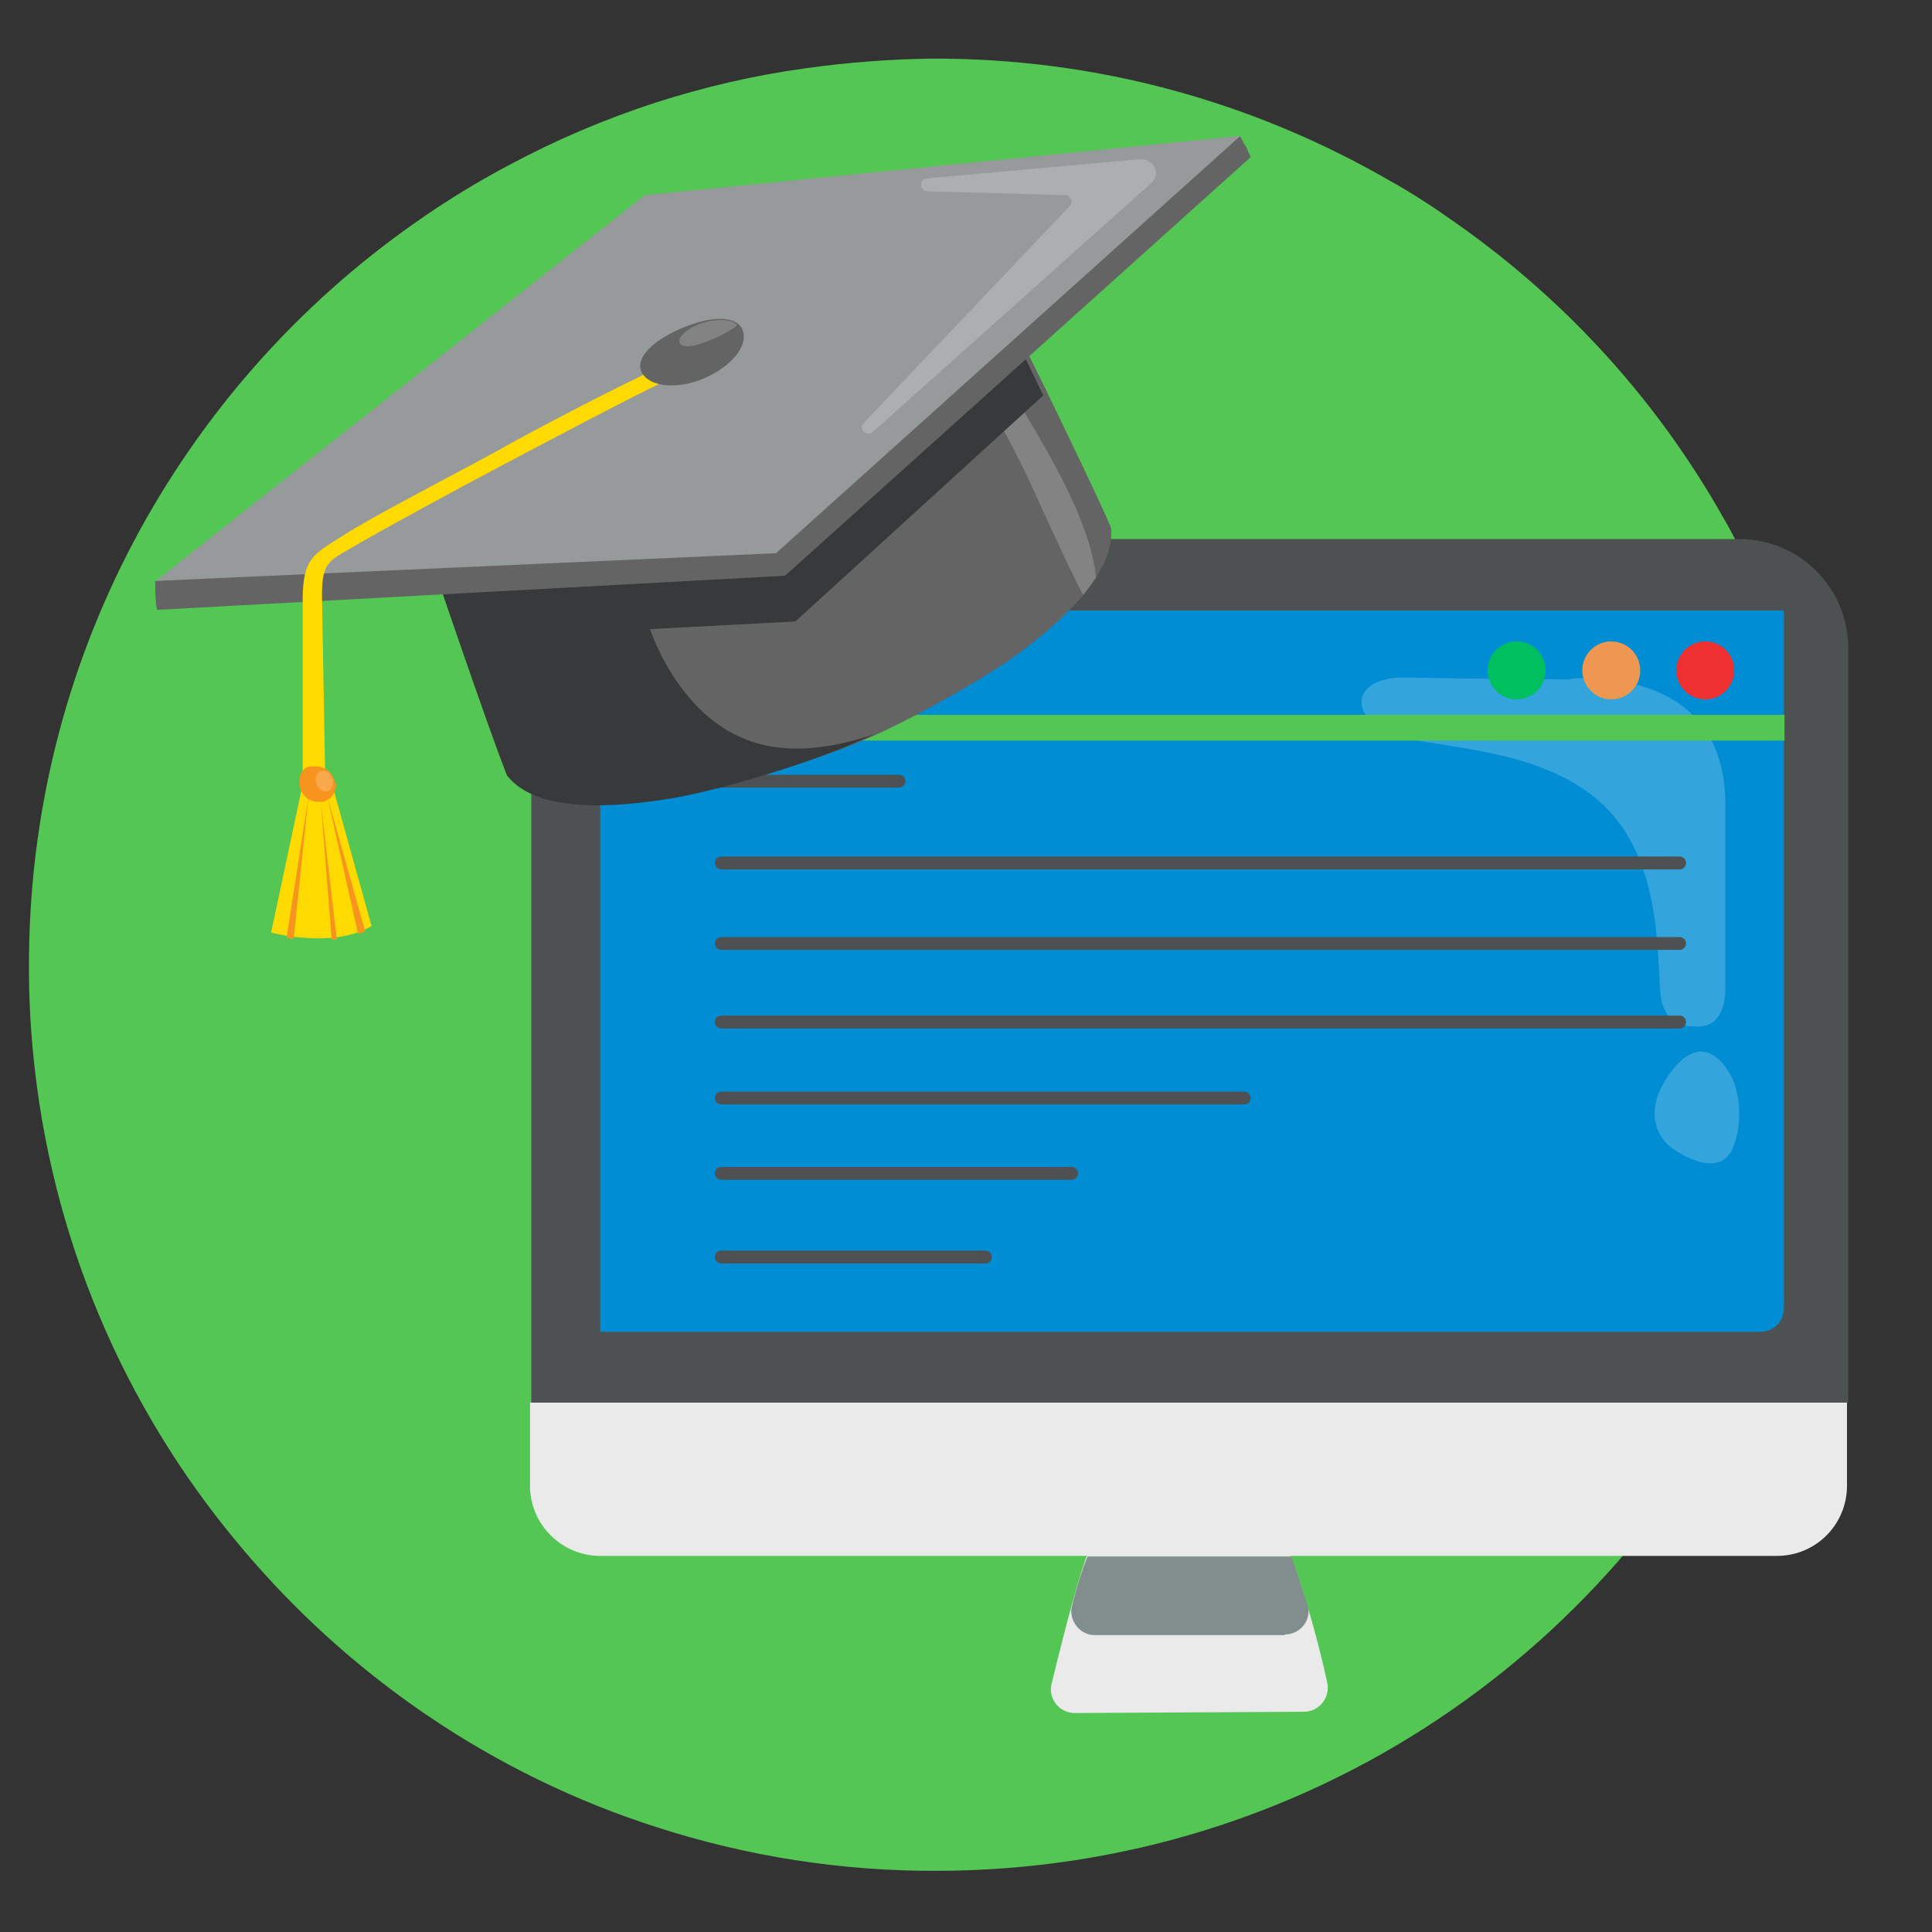 <?xml version="1.0" encoding="UTF-8"?>
<svg xmlns="http://www.w3.org/2000/svg" version="1.1" viewBox="0 0 300 300">
  <rect x="0" y="0" width="300" height="300" fill="#333333" stroke="none"/>
  <defs>
    <style>
      .cls-1 {
        fill: #646464;
      }

      .cls-2 {
        fill: #00bf5f;
      }

      .cls-3 {
        fill: #54c654;
      }

      .cls-4 {
        fill: #ffda00;
      }

      .cls-5 {
        fill: #fff;
        isolation: isolate;
        opacity: .2;
      }

      .cls-6 {
        fill: #828d8e;
      }

      .cls-7 {
        fill: #ef3030;
      }

      .cls-8 {
        fill: #008dd3;
      }

      .cls-9 {
        stroke: #54c654;
        stroke-miterlimit: 10;
        stroke-width: 4px;
      }

      .cls-9, .cls-10 {
        fill: none;
      }

      .cls-11 {
        fill: #f7941e;
      }

      .cls-10 {
        stroke: #4d5152;
        stroke-linecap: round;
        stroke-linejoin: round;
        stroke-width: 2px;
      }

      .cls-12 {
        fill: #37393a;
      }

      .cls-13 {
        fill: #4d5152;
      }

      .cls-14 {
        fill: #eaeaea;
      }

      .cls-15 {
        fill: #979a9b;
      }

      .cls-16 {
        fill: #ed9751;
      }
    </style>
  </defs>
  <!-- Generator: Adobe Illustrator 28.6.0, SVG Export Plug-In . SVG Version: 1.2.0 Build 709)  -->
  <g>
    <g id="Camada_1">
      <g>
        <g id="Camada_2">
          <path class="cls-3" d="M286,149.2c.1,20.5-4.3,40-12,57.6-21.8,49.2-70.9,83.5-128.2,83.7-15.2.1-29.9-2.3-43.6-6.7-25.8-8.2-48.4-23.8-65.3-44.2-17.6-21.1-29.1-47.5-31.8-76.5-.4-4.2-.6-8.4-.6-12.7-.2-47.8,23.5-90.2,59.8-115.7,4.8-3.4,9.7-6.4,14.8-9.1,7.3-3.9,14.8-7.1,22.8-9.7,7.5-2.4,15.2-4.2,23.2-5.3,6.4-.9,12.9-1.4,19.5-1.5,25.9-.1,50.1,6.8,71.1,18.9,3.8,2.1,7.4,4.5,10.9,7,16.8,11.9,30.8,27.3,41,45.4,1.2,2,2.2,4.1,3.3,6.2.9,1.8,1.7,3.6,2.6,5.4,2.7,6,4.9,12.1,6.8,18.4,2,7.1,3.6,14.4,4.5,21.7h0c.8,5.7,1.2,11.4,1.2,17.1Z"/>
        </g>
        <g>
          <g>
            <g>
              <g id="computer">
                <path class="cls-13" d="M286.9,217.8H82.5v-117.2c0-9.3,7.6-16.9,16.9-16.9h170.7c9.3,0,16.9,7.6,16.9,16.9v117.2h0Z"/>
                <path class="cls-8" d="M277.2,94.8H96.9c-2.1,0-3.7,1.6-3.7,3.7v108.3h180.1c2.1,0,3.7-1.6,3.7-3.7v-108.3h0Z"/>
                <path class="cls-14" d="M276,241.6H93.2c-5.9,0-10.9-4.8-10.9-10.9v-12.9h204.5v12.9c0,6-4.8,10.9-10.9,10.9Z"/>
                <path class="cls-14" d="M166.9,266c-2.4,0-4.2-2.2-3.6-4.6,1.3-5.3,3.5-14.2,5.3-19.4l.2-.4h31.6l.3.7c2.2,6.2,4,12.6,5.4,19,.5,2.3-1.3,4.5-3.6,4.5l-35.6.2Z"/>
                <path class="cls-6" d="M199.5,253.8c2.5,0,4.3-2.4,3.5-4.7-.7-2.2-1.5-4.5-2.2-6.7l-.3-.7h-31.6l-.2.4c-.9,2.3-1.6,4.7-2.2,7.1-.7,2.3,1.1,4.7,3.5,4.7h29.5Z"/>
              </g>
              <path class="cls-5" d="M243.9,105.4s23.6-2.6,24,18.9v29.8s0,5.4-4.3,5.3c-1.8,0-5.3,0-5.8-5.3-.5-7,0-21.5-9.6-29.8-8.7-7.5-22-8-29.6-9.6-9.5-2.1-9.5-9.6-.5-9.5,8.6.2,25.8.3,25.8.3Z"/>
              <path class="cls-5" d="M269.1,167.7s-3.8-9-9.6-1.3c-5.8,7.7,0,11.8,0,11.8,0,0,7.3,5.5,9.6,0,2.2-5.6,0-10.5,0-10.5Z"/>
            </g>
            <line class="cls-10" x1="103.5" y1="121.3" x2="139.6" y2="121.3"/>
            <line class="cls-10" x1="112" y1="134" x2="260.8" y2="134"/>
            <line class="cls-10" x1="112" y1="146.5" x2="260.8" y2="146.5"/>
            <line class="cls-10" x1="112" y1="170.5" x2="193.2" y2="170.5"/>
            <line class="cls-10" x1="112" y1="182.2" x2="166.4" y2="182.2"/>
            <line class="cls-10" x1="112" y1="195.2" x2="153" y2="195.2"/>
            <line class="cls-10" x1="112" y1="158.7" x2="260.8" y2="158.7"/>
          </g>
          <g>
            <line class="cls-9" x1="277.1" y1="113" x2="92.7" y2="113"/>
            <g>
              <circle class="cls-7" cx="264.8" cy="104.1" r="4.5"/>
              <circle class="cls-16" cx="250.2" cy="104.1" r="4.5"/>
              <circle class="cls-2" cx="235.5" cy="104.1" r="4.5"/>
            </g>
          </g>
        </g>
      </g>
      <g>
        <g>
          <g>
            <path class="cls-4" d="M47,121.8l-4.9,23c0,0,9.5,2.6,15.6-1l-6.3-22.6-4.4.5Z"/>
            <g>
              <path class="cls-11" d="M47.9,123.7l-3.4,21.9c.3.1.7.2,1.1.2l2.3-22.1Z"/>
              <path class="cls-11" d="M49.8,124.3l1.7,21.6c.3,0,.5,0,.8,0l-2.5-21.5Z"/>
              <path class="cls-11" d="M50.8,123.6l4.8,21.4c.4,0,.8-.2,1.1-.4l-5.9-21Z"/>
            </g>
          </g>
          <g>
            <g>
              <path class="cls-1" d="M80.3,120c4.6,5.8,16.7,4.9,25.3,3.5,7.2-1.2,19.1-4.8,26.9-7.9,1.4-.6,3.1-1.3,4.8-2.1h0c6.7-3.2,15-7.9,19.7-11.2,3.7-2.6,8-6.1,11.1-9.8.7-.9,1.4-1.8,2-2.7,1.7-2.6,2.7-5.3,2.4-7.9-1.5-3.6-6.1-13.1-10.1-21.4-3.7-7.5-6.9-14-6.9-14,0,0-1.9,1.5-4.8,3.8-1,.8-2.1,1.6-3.2,2.5-9.4,7.3-24.5,18.6-32,21.7-3.3,1.4-8.9,2.7-15.1,3.8-14.8,2.8-33.1,4.6-33.1,4.6,0,0,2.2,6.5,4.9,14.2,3,8.8,6.6,19.1,8.2,22.8Z"/>
              <path class="cls-12" d="M78.8,120.5c4.6,5.8,16.7,4.9,25.3,3.5,7.2-1.2,19.1-4.8,26.9-7.9,1.4-.6,3.1-1.3,4.8-2.1-12.2,4.1-21.9,2.9-29.3-6.3-3.9-4.8-7.4-12.4-7.4-19.8,0-3-.1-6.2-.2-8.9-14.8,2.8-33.1,4.6-33.1,4.6,0,0,10.2,30.1,13,37Z"/>
              <path class="cls-5" d="M147.5,52.8c1.8,2.6,3.3,5,4.8,7.6,2.6,4.8,4.9,8.6,7.6,14.4,2.1,4.6,6,13.3,8.3,17.6.7-.9,1.4-1.8,2-2.7-.8-8-6.4-17.7-10.6-24.8-2.6-4.4-5.3-9.4-8.8-14.6-1,.8-2.1,1.6-3.2,2.5Z"/>
            </g>
            <path class="cls-12" d="M162,61.4l-38.5,35.1-51.4,2.7c-2.7-7.9-5-14.7-5-14.7,0,0,2.4-.2,6.1-.7,1.2-.1,2.6-.3,4.1-.5,11.8-1.5,30.5-4.2,38-7.3,3.3-1.4,8.2-4.4,13.4-8,12.4-8.5,26.7-20.1,26.7-20.1,0,0,3.1,6.2,6.6,13.5Z"/>
            <g>
              <path class="cls-1" d="M193.6,23h0c0-.1-.1-.2-.2-.3,0-.1,0-.2-.2-.3h0c-.2-.5-.5-.9-.7-1.3l-72.5,63.7-95.9,5.4c0,.9,0,2,.1,3.1,0,0,0,0,0,0,0,0,0,0,0,0h0c0,.5.1,1,.2,1.4l97.5-5.3L194.2,24.4c-.2-.4-.4-.9-.6-1.4Z"/>
              <g>
                <polygon class="cls-15" points="100.1 30.3 24.2 90.2 120.5 85.9 192.6 21.1 100.1 30.3"/>
                <path class="cls-5" d="M177.3,24.7l-33.4,3c-1.2.1-1.2,1.9,0,2l21.5.6c.8,0,1.3,1,.7,1.7l-32,33.7c-.9.9.4,2.2,1.4,1.4l43.3-38.7c1.5-1.3.4-3.8-1.6-3.6Z"/>
              </g>
            </g>
            <path class="cls-4" d="M103.9,57.4l-.8-.7c-8.6,4-20,10-26.6,13.7-6.6,3.6-19,10-23.3,12.8-4.5,2.9-6.2,3.4-6.2,10v27.7h1.8c0,0,1.7,0,1.7,0l-.5-28.4c0-4.3.7-5.2,3.3-6.7,6.3-3.7,17.8-9.9,24.2-13.3,6.5-3.4,20.3-10.8,27.4-14.1l-1-.9Z"/>
            <g>
              <path class="cls-1" d="M115.3,51.2c-1-2.3-5-2.1-9.3-.3-4.3,1.8-7.4,4.5-6.4,6.8,1,2.3,5.3,2.9,9.6,1.1,4.3-1.8,7.1-5.1,6.1-7.6Z"/>
              <path class="cls-5" d="M108.6,50.3c-4.4,1.8-4.1,4.7.7,2.9,1.7-.6,3.8-1.6,5.2-2.7-1-1.3-4.5-.8-5.9-.2Z"/>
            </g>
          </g>
        </g>
        <g>
          <path class="cls-11" d="M52,121.8c0-1.6-1.4-2.8-3-2.8,0,0,0,0,0,0,0,0,0,0,0,0,0,0-.1,0-.2,0-.1,0-.3,0-.4,0,0,0,0,0-.1,0-.1,0-.3,0-.4.1,0,0,0,0-.1,0-.1,0-.2.1-.4.2,0,0,0,0-.1.1-.1,0-.2.2-.3.3,0,0,0,.1-.1.2,0,0-.2.2-.2.3,0,0,0,.1-.1.2,0,0,0,.2-.1.3,0,.1,0,.2,0,.3,0,0,0,.1,0,.2,0,.2,0,.3,0,.5,0,0,0,0,0,0,0,.8.4,1.5.9,2,.3.3.6.5.9.6.3.1.7.2,1.1.2.2,0,.4,0,.5,0,0,0,.1,0,.2,0,.1,0,.2,0,.3-.1,0,0,.1,0,.2-.1,0,0,.2,0,.3-.2,0,0,.1,0,.2-.1,0,0,0,0,.1,0,0,0,0,0,0,0,.6-.5,1-1.4,1-2.3Z"/>
          <path class="cls-5" d="M50.3,119.7c-2-.1-1.4,3.2.2,3.2,1.8,0,1.4-3.1-.2-3.2Z"/>
        </g>
      </g>
    </g>
  </g>
</svg>